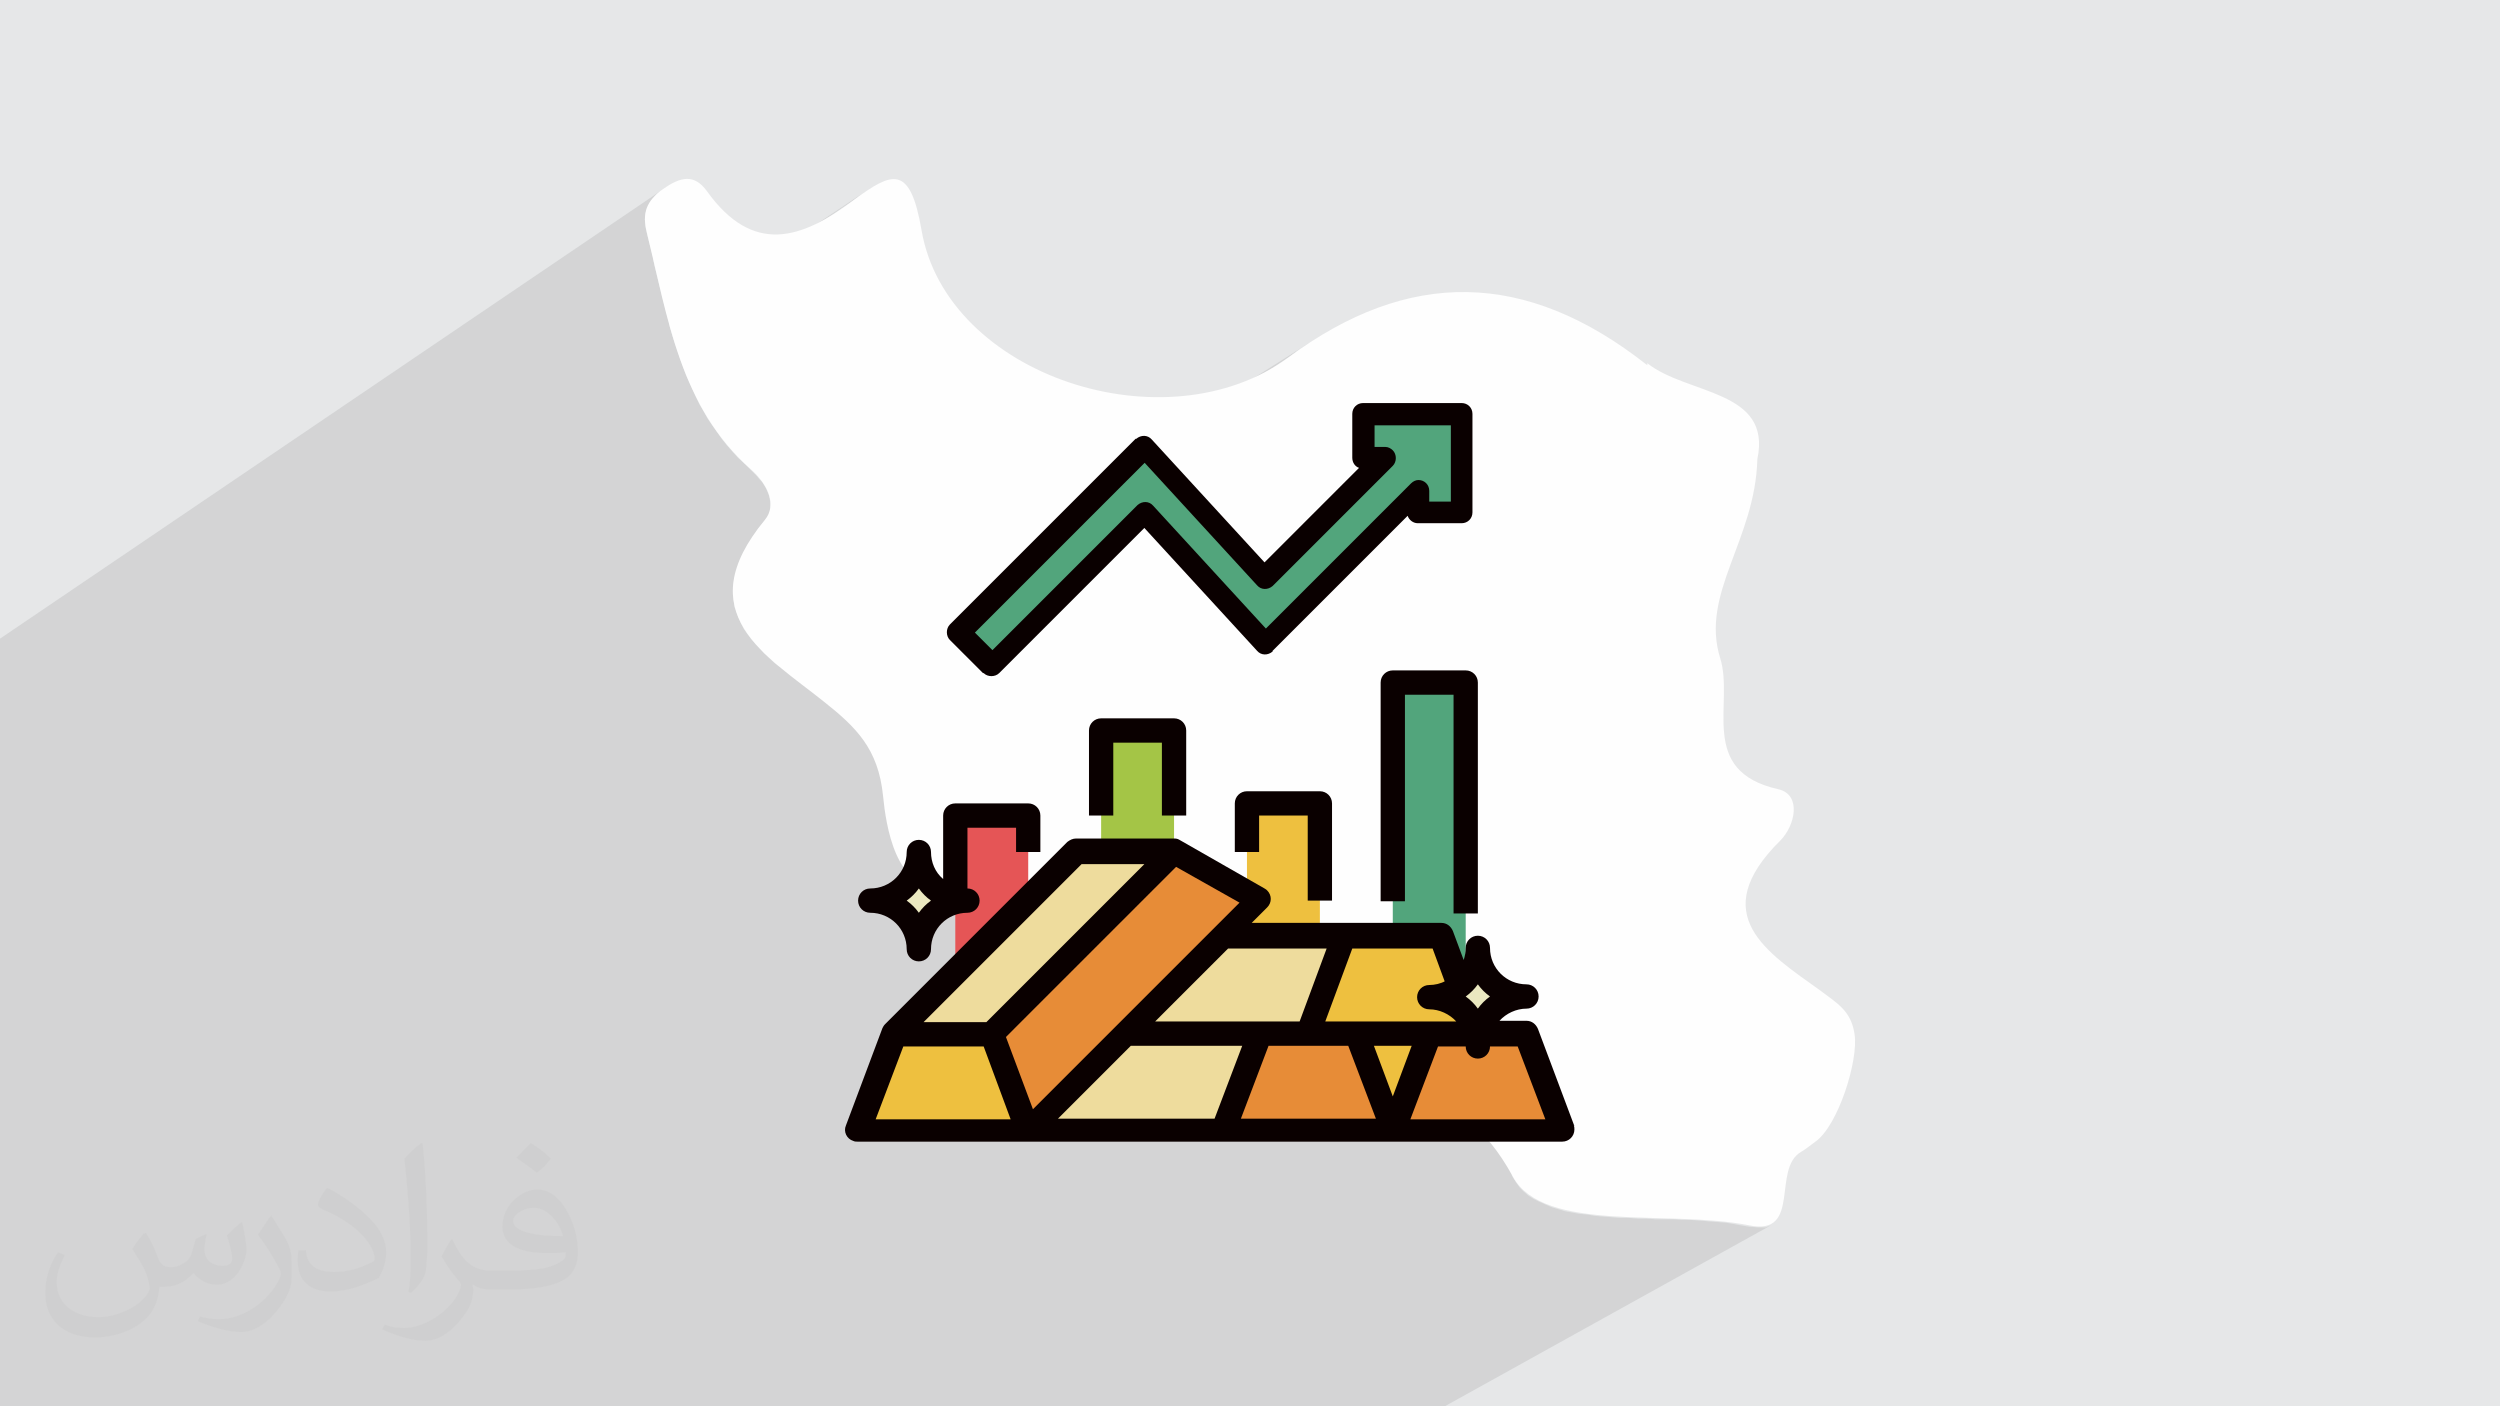 <?xml version="1.0" encoding="UTF-8"?>
<!DOCTYPE svg PUBLIC "-//W3C//DTD SVG 1.1//EN" "http://www.w3.org/Graphics/SVG/1.1/DTD/svg11.dtd">
<!-- Creator: CorelDRAW 2017 -->
<svg xmlns="http://www.w3.org/2000/svg" xml:space="preserve" width="3.703in" height="2.083in" version="1.1" style="shape-rendering:geometricPrecision; text-rendering:geometricPrecision; image-rendering:optimizeQuality; fill-rule:evenodd; clip-rule:evenodd"
viewBox="0 0 3703 2083"
 xmlns:xlink="http://www.w3.org/1999/xlink">
 <defs>
  <style type="text/css">
   <![CDATA[
    .fil3 {fill:#FEFEFE}
    .fil0 {fill:#E6E7E8}
    .fil11 {fill:#0A0000;fill-rule:nonzero}
    .fil7 {fill:#52A57C;fill-rule:nonzero}
    .fil5 {fill:#A4C546;fill-rule:nonzero}
    .fil4 {fill:#E55556;fill-rule:nonzero}
    .fil9 {fill:#E78C37;fill-rule:nonzero}
    .fil10 {fill:#EBE8C0;fill-rule:nonzero}
    .fil6 {fill:#EEC03F;fill-rule:nonzero}
    .fil8 {fill:#EEDC9D;fill-rule:nonzero}
    .fil2 {fill:#373435;fill-opacity:0.031}
    .fil1 {fill:#373435;fill-opacity:0.102}
   ]]>
  </style>
 </defs>
 <g id="Layer_x0020_1">
  <polygon class="fil0" points="-3,0 3706,0 3706,2083 -3,2083 "/>
  <polygon class="fil1" points="-3,1976 -3,1972 -3,1961 -3,1952 -3,1943 -3,1926 -3,1926 -3,1909 -3,1908 -3,1888 -3,1884 -3,1870 -3,1867 -3,1852 -3,1835 -3,1831 -3,1814 -3,1814 -3,1814 -3,1814 -3,1763 -3,1763 -3,1746 -3,1745 -3,1743 -3,1742 -3,1739 -3,1725 -3,1725 -3,1724 -3,1508 -3,1424 -3,1143 -3,1142 -3,1141 -3,994 -3,948 -3,948 987,277 982,280 977,284 973,287 970,291 967,294 964,298 962,301 960,305 958,309 957,313 956,317 956,321 955,325 956,330 956,335 957,340 958,345 961,357 964,368 967,380 969,392 972,404 975,416 978,428 981,440 984,452 987,463 990,475 991,478 1284,282 1275,288 1265,296 1258,301 1250,306 1243,311 991,480 993,487 996,498 1000,510 1004,521 1008,533 1012,544 1016,555 1021,566 1026,577 1031,588 1036,599 1042,609 1048,620 1055,630 1062,640 1069,650 1077,660 1085,669 1093,678 1103,687 1112,696 1117,701 1121,705 1125,710 1129,714 1132,719 1135,724 1137,729 1139,734 1140,739 1141,744 1141,749 1141,753 1140,758 1139,762 1136,767 1133,771 1123,783 1115,796 1107,808 1101,819 1096,830 1092,841 1089,851 1087,861 1086,871 1086,881 1087,890 1088,899 1091,907 1094,915 1098,924 1102,932 1107,939 1113,947 1119,954 1126,961 1132,968 1140,975 1147,982 1154,987 1687,648 1690,646 1693,645 1696,645 1699,646 1702,647 1705,648 1707,651 1710,653 1942,506 1925,517 1909,529 1891,541 1712,655 1789,739 2010,599 2013,598 2016,597 2020,597 2165,597 2169,597 2172,598 2174,599 2177,601 2179,604 2180,607 2181,610 2181,613 2181,759 2181,762 2180,765 2179,768 2177,770 2174,772 1922,928 1885,964 1885,965 1885,965 1885,965 1885,965 1885,965 1885,965 1885,965 1885,965 1882,967 1724,1064 1739,1064 1742,1065 1746,1066 1749,1068 1751,1070 1754,1072 1755,1075 1756,1079 1757,1083 1757,1176 2053,996 2056,994 2059,993 2063,993 2171,993 2174,993 2178,994 2181,996 2183,998 2186,1000 2187,1004 2188,1007 2189,1011 2189,1353 2171,1363 2171,1396 2179,1392 2182,1390 2185,1389 2189,1388 2192,1389 2196,1390 2199,1392 2201,1394 2204,1396 2205,1399 2206,1403 2207,1406 2207,1412 2208,1417 2209,1423 2211,1427 2213,1432 2216,1437 2219,1441 2222,1445 2226,1448 2230,1451 2235,1454 2240,1456 2245,1458 2250,1459 2255,1460 2261,1460 2264,1461 2268,1462 2271,1464 2273,1466 2276,1468 2277,1471 2278,1475 2279,1478 2278,1482 2277,1485 2276,1489 2273,1491 2271,1493 2234,1514 2261,1514 2263,1515 2266,1515 2269,1516 2271,1518 2273,1519 2275,1521 2276,1524 2278,1526 2332,1670 2332,1671 2332,1672 2332,1672 2332,1673 2332,1674 2333,1675 2333,1676 2333,1676 2332,1680 2331,1683 2330,1687 2327,1689 2325,1691 2239,1740 2241,1744 2246,1752 2251,1759 2257,1765 2264,1771 2272,1776 2280,1780 2289,1784 2298,1788 2308,1791 2318,1794 2329,1796 2340,1798 2351,1799 2363,1801 2375,1802 2388,1803 2400,1804 2413,1804 2426,1805 2439,1805 2452,1806 2466,1806 2479,1806 2492,1807 2505,1807 2518,1808 2531,1809 2543,1810 2556,1811 2568,1813 2579,1815 2591,1817 2604,1818 2615,1818 2623,1815 2140,2083 2112,2083 1645,2083 1636,2083 1618,2083 1607,2083 1601,2083 1546,2083 1410,2083 1358,2083 1326,2083 1314,2083 1308,2083 1304,2083 1302,2083 1299,2083 1286,2083 1279,2083 1272,2083 1269,2083 1254,2083 1252,2083 1249,2083 1240,2083 1240,2083 1237,2083 1235,2083 1222,2083 1220,2083 1212,2083 1201,2083 1190,2083 1181,2083 1180,2083 1171,2083 1168,2083 1122,2083 1122,2083 1109,2083 1101,2083 1083,2083 1072,2083 1068,2083 1067,2083 1067,2083 1053,2083 1051,2083 1049,2083 1044,2083 1034,2083 1033,2083 1005,2083 1001,2083 994,2083 971,2083 971,2083 960,2083 958,2083 954,2083 948,2083 930,2083 926,2083 859,2083 848,2083 836,2083 822,2083 818,2083 817,2083 813,2083 790,2083 781,2083 777,2083 766,2083 716,2083 716,2083 684,2083 672,2083 661,2083 646,2083 614,2083 609,2083 606,2083 598,2083 597,2083 593,2083 592,2083 588,2083 552,2083 516,2083 502,2083 491,2083 489,2083 475,2083 455,2083 447,2083 422,2083 419,2083 416,2083 414,2083 399,2083 387,2083 384,2083 374,2083 372,2083 371,2083 368,2083 357,2083 347,2083 344,2083 342,2083 318,2083 300,2083 284,2083 284,2083 279,2083 273,2083 268,2083 251,2083 250,2083 241,2083 236,2083 234,2083 222,2083 222,2083 218,2083 217,2083 208,2083 199,2083 189,2083 168,2083 166,2083 136,2083 127,2083 126,2083 124,2083 113,2083 111,2083 111,2083 100,2083 100,2083 92,2083 84,2083 73,2083 70,2083 69,2083 69,2083 60,2083 56,2083 55,2083 48,2083 44,2083 42,2083 41,2083 35,2083 31,2083 21,2083 14,2083 11,2083 7,2083 0,2083 -1,2083 -3,2083 -3,2075 -3,2074 -3,2074 -3,2072 -3,2065 -3,2062 -3,2058 -3,2039 -3,2032 -3,2025 -3,2022 -3,2016 -3,2015 -3,2001 -3,1997 "/>
  <path class="fil2" d="M216 1826c7,11 12,21 16,32 3,7 5,19 21,19 5,0 11,-1 17,-5 7,-3 12,-9 14,-16l6 -21 15 -7 1 1c-2,8 -3,15 -3,22 0,18 15,24 27,24 7,0 14,-3 14,-10 0,-8 -4,-23 -8,-35 7,-7 14,-14 22,-20l1 1c3,15 6,30 6,40 0,10 -4,20 -8,27 -7,14 -20,25 -36,25 -12,0 -25,-6 -34,-17l-1 0c-9,10 -22,20 -43,20l-7 0c-1,14 -4,24 -9,33 -13,25 -50,42 -86,42 -49,0 -74,-28 -74,-66 0,-23 8,-45 19,-60l10 4c-7,14 -12,27 -12,40 0,35 29,52 62,52 31,0 69,-20 76,-42 -3,-25 -12,-36 -26,-59 4,-7 10,-15 17,-23l1 0 0 0 2 -1 0 0 0 0 0 0 0 0 0 0 0 0 0 0zm570 -133c10,6 21,14 30,23 -6,8 -12,15 -21,21 -10,-8 -20,-15 -30,-22 7,-8 14,-15 21,-22l0 0 0 0 0 0 0 0 0 0 0 0 0 0zm5 96c-17,0 -31,11 -31,19 0,17 34,23 74,23 -5,-20 -23,-42 -43,-42l0 0 0 0 0 0 0 0zm-38 93c22,0 41,-1 55,-4 16,-4 30,-12 30,-18 0,-2 0,-3 0,-5 -9,1 -20,1 -29,1 -30,0 -52,-7 -61,-23 -2,-5 -4,-10 -4,-15 0,-16 7,-32 19,-42 10,-9 21,-14 33,-14 21,0 37,16 49,42 6,14 11,30 11,51 0,14 -4,25 -12,34 -16,15 -46,21 -91,21l-21 0 0 0 -5 0c-11,0 -19,-2 -26,-7l-1 0c0,3 1,5 1,7 0,10 -3,23 -10,33 -20,30 -42,43 -61,43 -19,0 -42,-7 -64,-17l4 -7c7,3 16,5 29,5 34,0 79,-33 84,-64 -1,-3 -3,-6 -7,-10 -10,-12 -16,-22 -22,-32 5,-10 10,-18 14,-25l2 0c14,29 28,46 57,46l5 0 0 0 21 0 0 0 0 0 0 0 0 0 0 0 0 0 0 0 0 0zm-148 31c3,-14 3,-29 3,-43l0 -21c0,-39 -5,-96 -9,-133 7,-8 17,-17 25,-23l2 1c5,47 7,101 7,151 0,13 -1,26 -2,35 -1,12 -8,21 -22,35l-3 -1 -1 -1 0 0 0 0 0 0 0 0 0 0 0 0 0 0zm-152 -62c1,18 10,33 42,33 20,0 37,-5 55,-14 3,-1 5,-3 5,-5 0,-12 -9,-27 -24,-41 -14,-13 -34,-25 -52,-32 -6,-3 -8,-5 -8,-8 0,-5 7,-17 13,-24l2 0c21,11 44,27 61,44 16,16 25,33 25,51 0,13 -4,26 -11,38 -23,11 -47,20 -71,20 -29,0 -49,-14 -49,-45 0,-3 0,-9 1,-16l10 0 0 0 1 -1 0 0 0 0 0 0 0 0 0 0 0 0 0 0zm-52 -52l18 29c7,11 13,22 13,41l0 24c0,19 -12,39 -32,60 -16,14 -29,20 -42,20 -19,0 -41,-6 -65,-16l3 -7c8,2 17,4 28,4 36,0 73,-26 89,-58 2,-4 3,-7 3,-9 0,-4 -2,-8 -4,-11 -9,-17 -19,-33 -30,-47 6,-9 12,-18 18,-27l2 0 0 0 -1 -3 0 0 0 0 0 0 0 0 0 0 0 0 0 0z"/>
  <g id="_2722232139792">
  </g>
  <g id="_2722232139984">
  </g>
  <g id="_2722232138160">
  </g>
  <g id="_2722232139312">
  </g>
  <g id="_2722232139216">
  </g>
  <g id="_2722232139120">
  </g>
  <g id="_2722232136720">
  </g>
  <g id="_2722232129968">
  </g>
  <g id="_2722232129040">
  </g>
  <g id="_2722232125840">
  </g>
  <g id="_2722232126576">
  </g>
  <g id="_2722232127024">
  </g>
  <g id="_2722232127408">
  </g>
  <g id="_2722232126768">
  </g>
  <g id="_2722232126512">
  </g>
  <g id="_2722232116816">
   <path class="fil3" d="M2440 541c-181,-143 -355,-142 -531,-12 -181,134 -507,28 -544,-188 -17,-99 -44,-86 -100,-45 -78,59 -150,82 -218,-13 -19,-26 -39,-21 -65,-3 -25,18 -31,36 -24,64 31,126 49,258 154,351 26,23 39,53 21,75 -114,138 2,201 87,269 48,38 81,70 88,140 4,42 19,144 87,130 145,-30 168,73 230,157 82,113 208,206 343,199 111,-6 187,-78 273,78 46,84 230,48 350,72 78,16 33,-84 77,-109 7,-4 14,-10 21,-15 34,-24 64,-121 58,-159 -5,-35 -26,-46 -51,-65 -78,-56 -170,-112 -59,-222 22,-22 32,-68 -3,-76 -120,-27 -65,-127 -86,-194 -30,-96 52,-175 55,-295 22,-103 -104,-95 -163,-142z"/>
   <polygon class="fil4" points="1415,1461 1523,1461 1523,1208 1415,1208 "/>
   <polygon class="fil5" points="1631,1406 1739,1406 1739,1083 1631,1083 "/>
   <polygon class="fil6" points="1847,1406 1955,1406 1955,1191 1847,1191 "/>
   <polygon class="fil7" points="2063,1533 2171,1533 2171,1011 2063,1011 "/>
   <polygon class="fil8" points="1451,1676 2315,1676 2261,1533 1595,1533 "/>
   <polygon class="fil6" points="1973,1676 2117,1676 2117,1533 1973,1533 "/>
   <polygon class="fil9" points="1811,1676 1865,1533 2009,1533 2063,1676 "/>
   <polygon class="fil9" points="2063,1676 2117,1533 2261,1533 2315,1676 "/>
   <polygon class="fil8" points="2189,1533 1631,1533 1775,1388 2135,1388 "/>
   <polygon class="fil6" points="2189,1533 1937,1533 1991,1388 2135,1388 "/>
   <polygon class="fil6" points="1523,1676 1271,1676 1325,1533 1469,1533 "/>
   <polygon class="fil9" points="1469,1533 1739,1263 1865,1334 1523,1676 "/>
   <polygon class="fil8" points="1739,1263 1595,1263 1325,1533 1469,1533 "/>
   <path class="fil10" d="M2117 1478c40,0 72,-32 72,-72 0,40 32,72 72,72 -40,0 -72,32 -72,72 0,-40 -32,-72 -72,-72z"/>
   <path class="fil10" d="M1289 1334c40,0 72,-32 72,-72 0,40 32,72 72,72 -40,0 -72,32 -72,72 0,-40 -32,-72 -72,-72z"/>
   <path class="fil11" d="M2089 1658l41 -108 41 0c0,10 8,18 18,18 10,0 18,-8 18,-18l41 0 41 108 -200 0 0 0 0 0zm-792 0l41 -108 119 0 40 108 -200 0zm305 -378l93 0 -234 234 -93 0 234 -234 0 0 0 0zm140 4l94 53 -306 306 -40 -107 252 -252zm223 121l-40 108 -214 0 108 -108 147 0zm70 144l56 0 -28 75 -28 -75 0 0 0 0zm-157 0l119 0 41 108 -200 0 41 -108 0 0 0 0zm-203 0l165 0 -41 108 -232 0 108 -108zm466 -96c-7,4 -16,6 -24,6 -10,0 -18,8 -18,18 0,10 8,18 18,18 15,0 30,7 40,18l-194 0 40 -108 119 0 18 49 0 0 0 0zm48 5c5,7 11,13 18,18 -7,5 -13,11 -18,18 -5,-7 -11,-13 -18,-18 7,-5 13,-11 18,-18zm143 210l-54 -144c-3,-7 -9,-12 -17,-12l-40 0c10,-11 25,-18 40,-18 10,0 18,-8 18,-18 0,-10 -8,-18 -18,-18 -30,0 -54,-24 -54,-54 0,-10 -8,-18 -18,-18 -10,0 -18,8 -18,18 0,6 -1,12 -3,18l-16 -43c-3,-7 -9,-12 -17,-12l-281 0 23 -23c7,-7 7,-18 0,-25 -1,-1 -2,-2 -4,-3l-126 -72c-3,-2 -6,-2 -9,-2l0 0 -144 0c-5,0 -9,2 -13,5l-270 270 0 0c-2,2 -3,4 -4,6l-54 144c-4,9 1,20 11,23 2,1 4,1 6,1l1044 0c10,0 18,-8 18,-18 0,-2 0,-4 -1,-6l0 0z"/>
   <path class="fil11" d="M1757 1208l0 -126c0,-10 -8,-18 -18,-18l-108 0c-10,0 -18,8 -18,18l0 126 36 0 0 -108 72 0 0 108 36 0z"/>
   <path class="fil11" d="M1973 1334l0 -144c0,-10 -8,-18 -18,-18l-108 0c-10,0 -18,8 -18,18l0 72 36 0 0 -54 72 0 0 126 36 0 0 0 0 0z"/>
   <path class="fil11" d="M2189 1353l0 -342c0,-10 -8,-18 -18,-18l-108 0c-10,0 -18,8 -18,18l0 324 36 0 0 -306 72 0 0 324 36 0z"/>
   <path class="fil11" d="M1361 1316c5,7 11,13 18,18 -7,5 -13,11 -18,18 -5,-7 -11,-13 -18,-18 7,-5 13,-11 18,-18zm-72 36c30,0 54,24 54,54 0,10 8,18 18,18 10,0 18,-8 18,-18 0,-30 24,-54 54,-54 10,0 18,-8 18,-18 0,-10 -8,-18 -18,-18l0 -90 72 0 0 36 36 0 0 -54c0,-10 -8,-18 -18,-18l-108 0c-10,0 -18,8 -18,18l0 94c-12,-10 -18,-25 -18,-40 0,-10 -8,-18 -18,-18 -10,0 -18,8 -18,18 0,30 -24,54 -54,54 -10,0 -18,8 -18,18 0,10 8,18 18,18l0 0 0 0z"/>
   <polygon class="fil7" points="2020,613 2020,678 2052,678 1874,856 1695,661 1420,937 1469,985 1695,759 1874,953 2101,726 2101,759 2165,759 2165,613 "/>
   <path class="fil11" d="M1695 685l167 182c6,7 16,7 23,1 0,0 0,0 0,0l178 -178c6,-6 6,-17 0,-23 -3,-3 -7,-5 -11,-5l-16 0 0 -32 113 0 0 113 -32 0 0 -16c0,-9 -7,-16 -16,-16 -4,0 -8,2 -11,5l-215 215 -167 -182c-6,-7 -16,-7 -23,-1 0,0 0,0 0,0l-215 215 -26 -26 252 -252 0 0 0 0zm-238 312c6,6 17,6 23,0l215 -215 167 182c6,7 16,7 23,1 0,0 0,0 0,-1l200 -200c2,6 8,11 15,11l65 0c9,0 16,-7 16,-16l0 -146c0,-9 -7,-16 -16,-16l-146 0c-9,0 -16,7 -16,16l0 65c0,7 4,13 10,15l-140 140 -167 -182c-6,-7 -16,-7 -23,-1 0,0 0,0 -1,0l-275 275c-6,6 -6,17 0,23l0 0 49 49 0 0z"/>
  </g>
 </g>
</svg>
